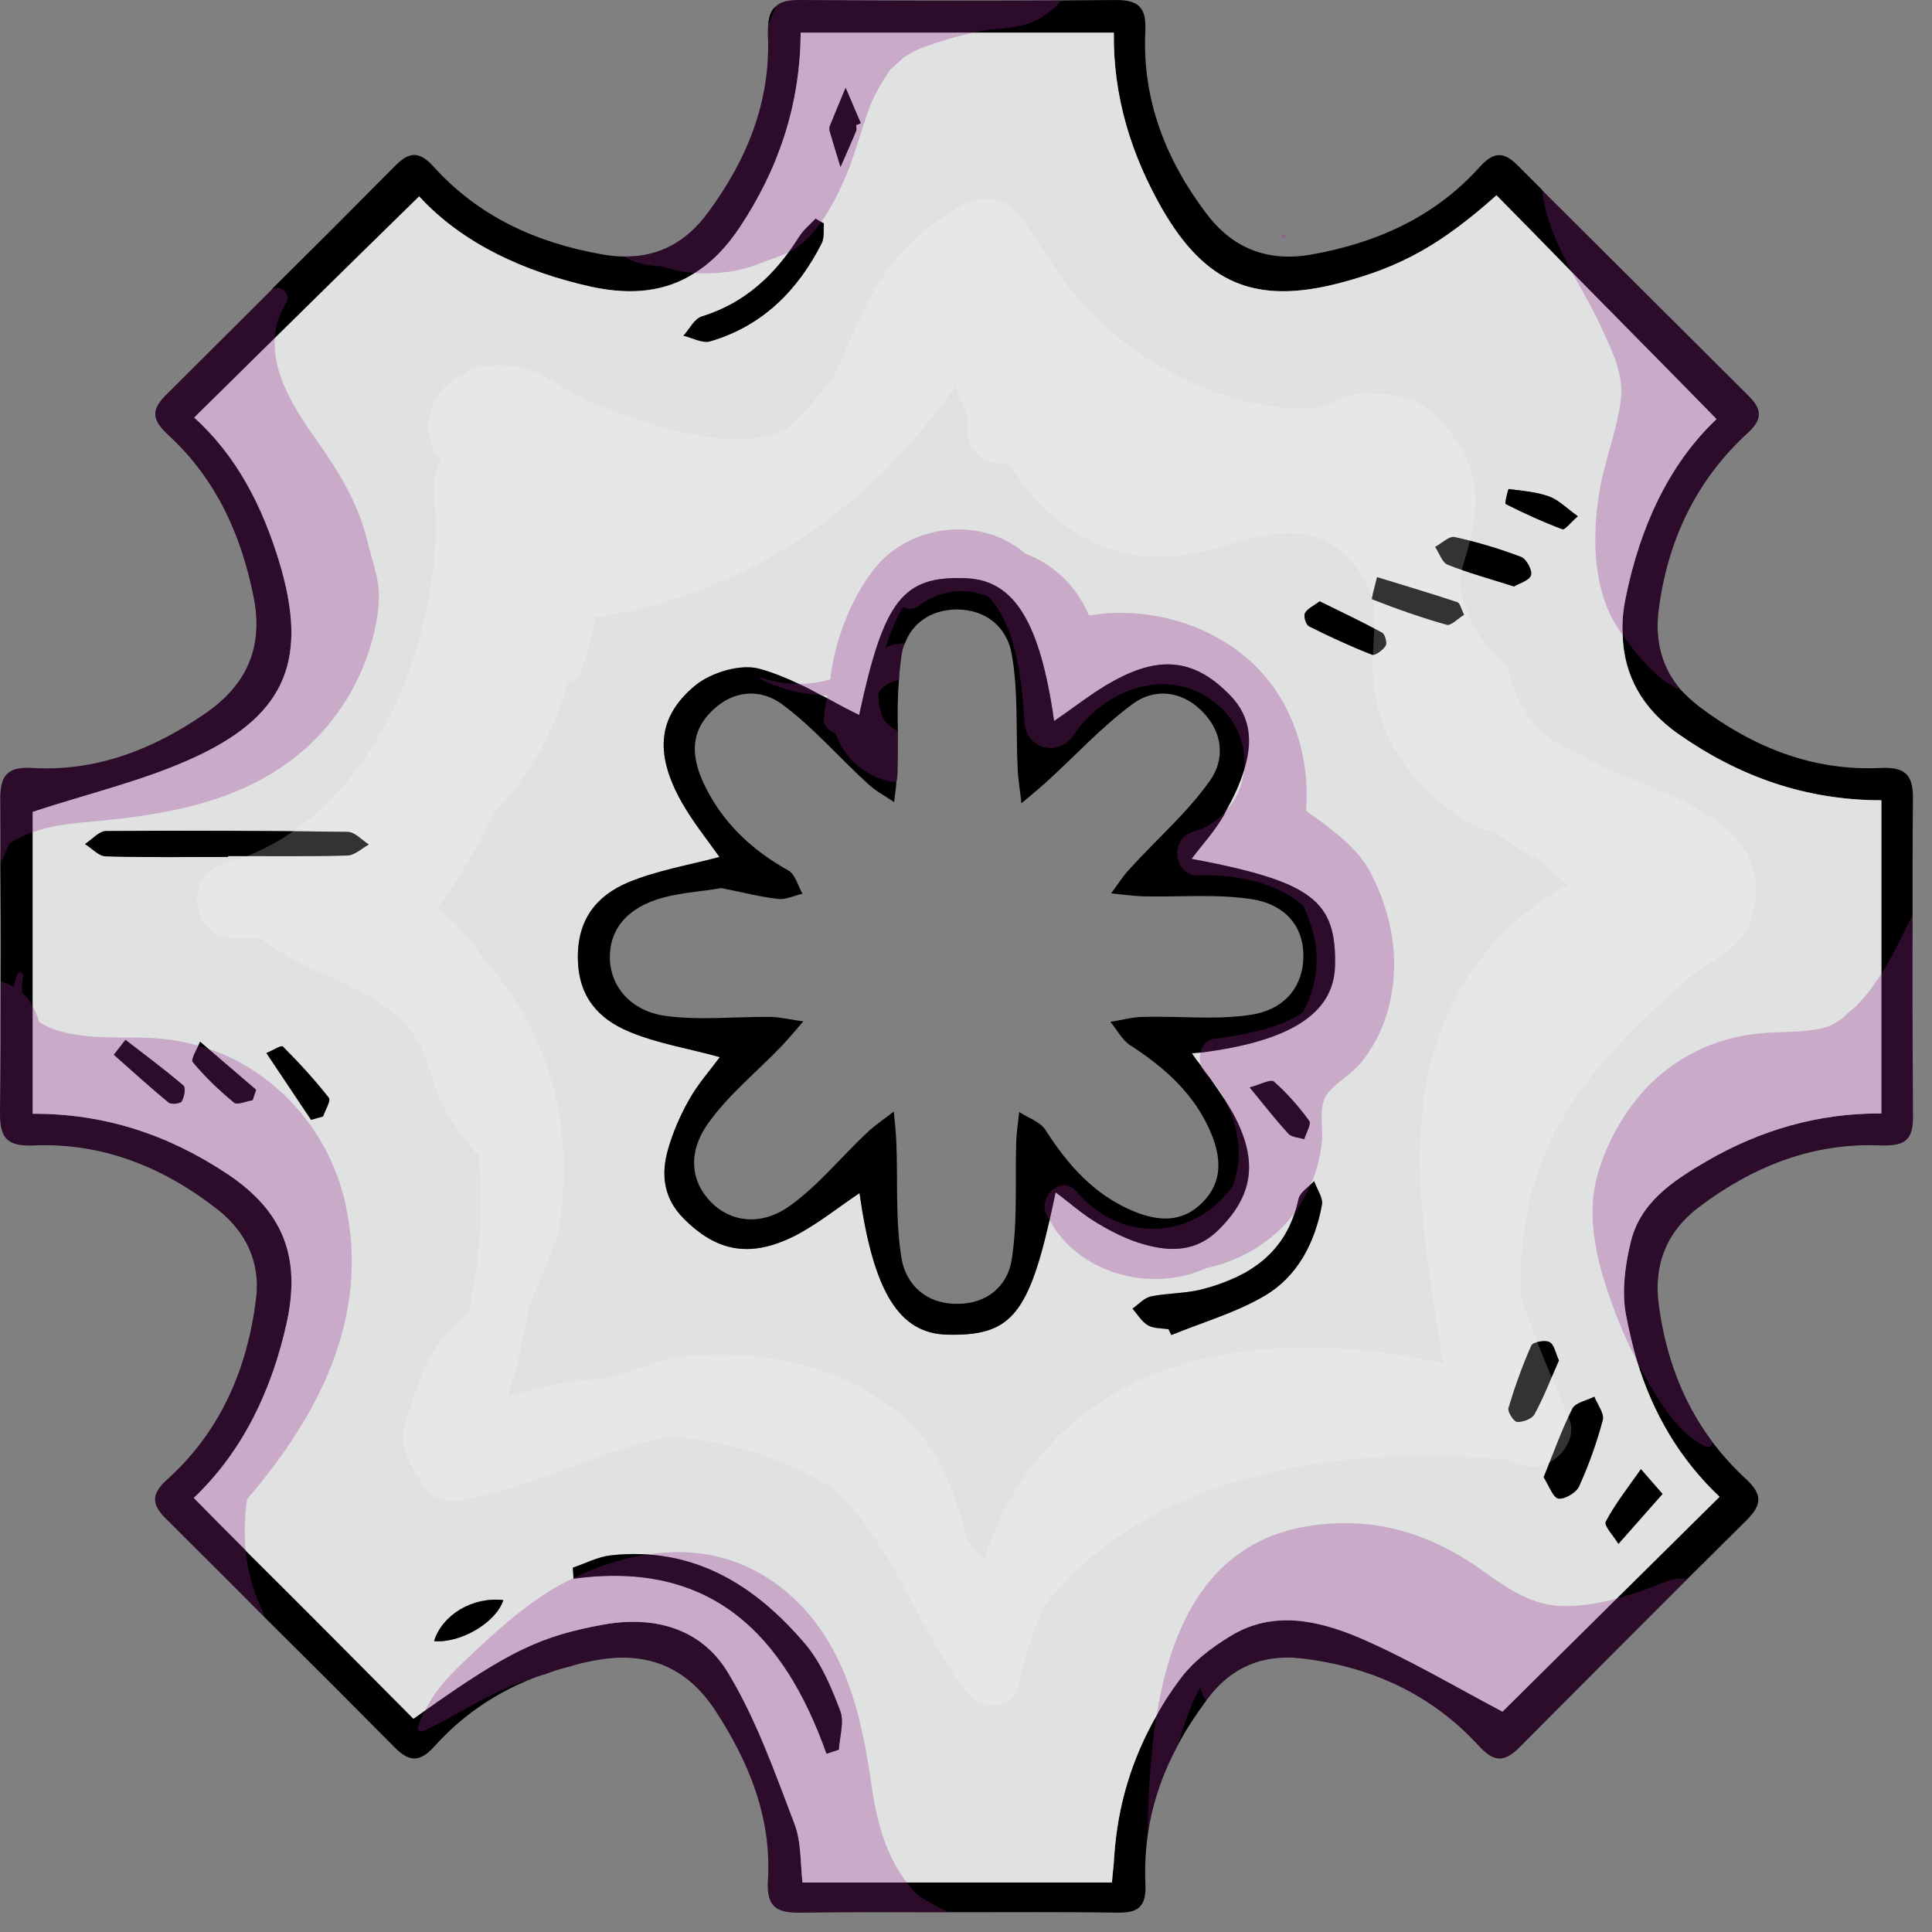 <svg width="91" height="91" viewBox="0 0 91 91" fill="none" xmlns="http://www.w3.org/2000/svg">
<rect x="0" y="0" width="91" height="91" fill="#808080" stroke="none"/>
<path d="M90.084 43.088C90.084 41.266 90.084 39.462 90.102 37.64C90.12 36.508 89.748 36.119 88.599 36.172C85.362 36.331 82.55 35.181 80.02 33.271C79.702 33.023 79.419 32.758 79.171 32.493C78.286 31.467 77.933 30.194 78.127 28.708C78.551 25.436 79.896 22.606 82.337 20.377C83.027 19.74 82.974 19.28 82.408 18.697C79.136 15.442 75.899 12.205 72.644 8.969V8.951C72.255 8.562 71.848 8.155 71.459 7.766C70.805 7.112 70.327 7.165 69.69 7.872C67.567 10.224 64.844 11.445 61.748 11.993C59.678 12.347 58.051 11.692 56.813 10.047C54.903 7.518 53.788 4.67 53.947 1.451C54 0.337 53.611 0.001 52.567 0.001C51.718 0.001 50.851 0.019 50.002 0.019C45.899 0.037 41.795 0.037 37.674 0.001C37.143 0.001 36.772 0.072 36.542 0.302C36.33 0.461 36.224 0.727 36.188 1.098V1.116C36.17 1.275 36.17 1.452 36.17 1.646C36.311 4.759 35.197 7.501 33.375 9.977C32.349 11.392 31.04 12.1 29.413 12.082C29.077 12.082 28.706 12.047 28.334 11.976C25.239 11.428 22.532 10.19 20.41 7.837C19.738 7.094 19.26 7.165 18.641 7.784C16.713 9.73 14.767 11.675 12.822 13.603V13.621C11.159 15.284 9.479 16.946 7.799 18.627C7.074 19.352 7.198 19.812 7.941 20.502C10.17 22.554 11.372 25.189 11.956 28.161C12.416 30.549 11.584 32.3 9.639 33.627C7.198 35.307 4.527 36.351 1.52 36.174C0.353 36.103 -0.001 36.528 0.017 37.66C0.017 38.686 0.035 39.694 0.017 40.72V40.738C0.035 42.578 0.052 44.382 0.035 46.221C0.035 48.291 0.035 50.342 0 52.394C0 53.544 0.265 54.004 1.574 53.951C4.829 53.809 7.712 54.977 10.259 56.975C11.585 58.019 12.275 59.451 12.063 61.167C11.656 64.457 10.4 67.411 7.889 69.675C7.093 70.383 7.146 70.878 7.836 71.55C9.375 73.089 10.914 74.61 12.435 76.149C14.487 78.183 16.539 80.235 18.573 82.287C19.227 82.959 19.74 83.065 20.466 82.252C21.722 80.855 23.19 79.846 24.835 79.156C24.835 79.156 24.835 79.138 24.853 79.138C24.853 79.138 24.871 79.12 24.888 79.138C25.153 79.014 25.419 78.926 25.684 78.855C26.055 78.713 26.427 78.59 26.816 78.501C27.187 78.377 27.577 78.289 27.966 78.218C30.407 77.741 32.317 78.466 33.697 80.571C35.289 83.012 36.35 85.612 36.173 88.566C36.085 89.893 36.651 90.105 37.765 90.087C40.064 90.052 42.346 90.069 44.663 90.069H44.999C47.546 90.069 50.093 90.051 52.658 90.087C53.649 90.105 54.002 89.769 53.949 88.725C53.914 87.858 53.967 87.009 54.091 86.213C54.321 84.798 54.798 83.454 55.488 82.18C55.859 81.473 56.302 80.8 56.797 80.128C56.815 80.093 56.85 80.04 56.885 80.004C57.982 78.536 59.467 77.899 61.307 78.111C64.579 78.5 67.427 79.791 69.673 82.25C70.398 83.046 70.894 82.975 71.566 82.303C74.201 79.65 76.837 77.014 79.472 74.379C80.41 73.441 81.365 72.504 82.302 71.567C82.974 70.877 83.027 70.4 82.249 69.674C81.648 69.126 81.117 68.524 80.64 67.905C80.64 67.887 80.64 67.887 80.622 67.87C79.242 66.013 78.446 63.855 78.128 61.449C77.88 59.556 78.499 58.018 80.003 56.868C82.532 54.958 85.362 53.808 88.582 53.95C89.732 53.985 90.121 53.702 90.103 52.535C90.085 49.387 90.068 46.256 90.085 43.107C90.084 43.105 90.084 43.105 90.084 43.088ZM88.616 52.444C85.662 52.426 82.921 53.222 80.391 54.69C78.782 55.628 77.207 56.653 76.783 58.617C76.535 59.661 76.394 60.81 76.571 61.854C76.713 62.615 76.889 63.375 77.102 64.1C77.845 66.541 79.101 68.717 80.993 70.503C79.366 72.113 77.756 73.705 76.164 75.279C76.164 75.297 76.146 75.297 76.146 75.297C74.324 77.101 72.52 78.888 70.769 80.621C68.611 79.489 66.365 78.145 63.977 77.119C62.067 76.323 59.962 75.846 57.981 77.048C57.061 77.596 56.141 78.304 55.522 79.171C55.133 79.702 54.779 80.232 54.478 80.798C54.478 80.816 54.46 80.833 54.46 80.833C53.31 82.849 52.638 85.043 52.479 87.466C52.461 87.837 52.408 88.209 52.373 88.669H37.798C37.692 87.731 37.745 86.723 37.409 85.874C36.489 83.468 35.622 80.992 34.296 78.799C33.04 76.694 30.794 76.075 28.353 76.535C25.47 77.066 23.966 77.773 20.022 80.568C19.845 80.692 19.668 80.816 19.474 80.957C16.856 78.322 14.238 75.686 11.568 73.033C11.568 73.015 11.568 73.015 11.568 73.015C10.754 72.201 9.941 71.388 9.127 70.556C11.444 68.345 12.806 65.48 13.514 62.261C14.169 59.201 13.337 57.043 10.702 55.292C7.96 53.47 4.953 52.444 1.54 52.462V38.241C4.282 37.339 6.917 36.737 9.305 35.606C13.532 33.607 14.505 30.972 13.161 26.497C12.365 23.862 11.162 21.491 9.146 19.67C10.42 18.414 11.676 17.176 12.949 15.92C15.195 13.709 17.442 11.498 19.741 9.252C21.775 11.463 24.676 12.807 27.877 13.515C29.787 13.922 31.379 13.727 32.723 12.861C33.519 12.366 34.209 11.658 34.846 10.703C36.668 7.961 37.694 4.937 37.711 1.541H52.462C52.427 4.548 53.276 7.272 54.726 9.819C56.76 13.356 59.112 14.365 63.075 13.339C66.011 12.579 67.904 11.499 70.486 9.2C71.671 10.403 72.856 11.606 74.041 12.826C76.287 15.108 78.551 17.389 80.851 19.742C78.605 21.865 77.243 24.836 76.57 28.161C76.446 28.762 76.393 29.346 76.429 29.894C76.429 29.894 76.429 29.894 76.429 29.912C76.482 31.805 77.349 33.379 79.064 34.582C81.894 36.563 85.025 37.695 88.615 37.695V52.444H88.616Z" fill="black"/>
<path d="M80.391 54.691C82.92 53.223 85.662 52.427 88.616 52.445V37.693C85.026 37.693 81.895 36.561 79.065 34.58C77.349 33.377 76.482 31.803 76.43 29.91C76.43 29.892 76.43 29.892 76.43 29.892C76.395 29.344 76.448 28.76 76.571 28.159C77.243 24.834 78.605 21.862 80.852 19.74C78.553 17.387 76.289 15.106 74.042 12.824C72.857 11.604 71.672 10.401 70.487 9.198C67.905 11.497 66.012 12.576 63.076 13.337C59.114 14.363 56.762 13.355 54.727 9.817C53.277 7.27 52.428 4.546 52.463 1.539H37.712C37.694 4.935 36.668 7.96 34.847 10.701C34.21 11.656 33.52 12.364 32.724 12.859C31.38 13.726 29.788 13.92 27.878 13.513C24.677 12.806 21.776 11.461 19.742 9.25C17.443 11.496 15.196 13.707 12.95 15.918C11.677 17.174 10.421 18.412 9.147 19.668C11.164 21.49 12.366 23.86 13.162 26.495C14.506 30.97 13.533 33.606 9.306 35.604C6.918 36.736 4.283 37.337 1.541 38.239V52.46C4.955 52.442 7.962 53.468 10.703 55.29C13.338 57.041 14.17 59.199 13.515 62.259C12.807 65.478 11.446 68.343 9.128 70.554C9.942 71.385 10.755 72.199 11.569 73.013C11.569 73.013 11.569 73.013 11.569 73.031C14.24 75.684 16.858 78.32 19.475 80.955C19.669 80.814 19.846 80.69 20.023 80.566C23.967 77.771 25.471 77.064 28.354 76.533C30.795 76.073 33.041 76.692 34.297 78.797C35.624 80.99 36.49 83.467 37.41 85.872C37.746 86.721 37.693 87.729 37.799 88.667H52.374C52.409 88.207 52.462 87.836 52.48 87.464C52.639 85.041 53.311 82.847 54.461 80.831C54.461 80.831 54.479 80.813 54.479 80.796C54.78 80.23 55.134 79.699 55.523 79.169C56.142 78.302 57.062 77.595 57.982 77.046C59.963 75.843 62.068 76.321 63.978 77.117C66.366 78.143 68.612 79.487 70.77 80.619C72.521 78.886 74.325 77.099 76.147 75.295C76.147 75.295 76.165 75.295 76.165 75.277C77.757 73.703 79.367 72.111 80.994 70.501C79.101 68.715 77.846 66.539 77.103 64.098C76.891 63.373 76.714 62.612 76.572 61.852C76.395 60.808 76.537 59.659 76.784 58.615C77.207 56.654 78.781 55.628 80.391 54.691ZM8.561 51.878C8.49 51.984 8.066 52.037 7.942 51.931C7.058 51.206 6.209 50.428 5.36 49.685C5.537 49.455 5.731 49.208 5.908 48.978C6.828 49.685 7.765 50.375 8.65 51.136C8.756 51.224 8.685 51.666 8.561 51.878ZM11.904 51.825C11.603 51.86 11.179 52.055 11.02 51.931C10.33 51.365 9.658 50.728 9.074 50.021C9.038 49.986 9.056 49.915 9.092 49.826C9.092 49.808 9.092 49.773 9.11 49.738C9.163 49.596 9.269 49.42 9.34 49.26C9.375 49.189 9.411 49.119 9.428 49.065C9.552 49.171 9.676 49.295 9.817 49.401C10.56 50.038 11.303 50.674 12.063 51.329C12.01 51.489 11.957 51.648 11.904 51.825ZM15.212 52.586C15.035 52.639 14.841 52.692 14.646 52.745C13.956 51.701 13.249 50.658 12.541 49.597C12.824 49.491 13.248 49.208 13.319 49.296C14.08 50.056 14.822 50.852 15.495 51.701C15.601 51.843 15.318 52.285 15.212 52.586ZM16.361 40.293C14.486 40.346 12.611 40.328 10.736 40.328C10.736 40.328 10.736 40.346 10.736 40.363C8.826 40.363 6.898 40.398 4.97 40.328C4.652 40.328 4.333 39.956 3.997 39.762C4.333 39.532 4.669 39.143 4.988 39.143C8.791 39.108 12.594 39.125 16.379 39.178C16.715 39.196 17.051 39.567 17.369 39.78C17.034 39.957 16.697 40.293 16.361 40.293ZM71.052 23.029C71.706 23.118 72.361 23.171 72.962 23.383C73.422 23.542 73.776 23.931 74.324 24.321C73.97 24.622 73.705 24.975 73.599 24.922C72.679 24.586 71.795 24.179 70.928 23.737C70.857 23.719 71.034 23.029 71.052 23.029ZM61.465 28.884C61.571 28.672 61.854 28.548 62.155 28.318C63.163 28.813 64.136 29.273 65.091 29.804C65.233 29.875 65.339 30.282 65.268 30.423C65.127 30.618 64.773 30.901 64.614 30.83C63.606 30.441 62.633 29.981 61.66 29.504C61.518 29.432 61.395 29.026 61.465 28.884ZM39.09 5.908C39.338 5.325 39.585 4.723 39.833 4.139C40.063 4.687 40.311 5.253 40.54 5.802C40.469 5.837 40.399 5.855 40.328 5.891C40.328 5.997 40.363 6.103 40.328 6.174C40.08 6.74 39.833 7.306 39.585 7.872C39.426 7.306 39.249 6.758 39.09 6.191C39.055 6.103 39.055 5.996 39.09 5.908ZM33.059 14.911C33.271 14.84 33.483 14.77 33.696 14.681C33.908 14.593 34.103 14.504 34.297 14.398C34.403 14.345 34.527 14.292 34.633 14.221C34.792 14.115 34.951 14.026 35.111 13.903C35.288 13.797 35.465 13.655 35.624 13.514C35.713 13.443 35.801 13.373 35.889 13.284C36.048 13.16 36.19 13.019 36.331 12.859C36.826 12.346 37.251 11.78 37.64 11.161C37.835 10.825 38.153 10.577 38.418 10.294C38.542 10.382 38.683 10.453 38.807 10.524C38.772 10.843 38.842 11.196 38.701 11.461C37.569 13.69 35.906 15.352 33.448 16.078C33.094 16.184 32.617 15.919 32.192 15.813C32.475 15.495 32.705 15.017 33.059 14.911ZM20.447 77.296C20.836 76.058 22.269 75.191 23.702 75.368C23.366 76.429 21.703 77.402 20.447 77.296ZM39.515 82.407C39.32 82.478 39.126 82.531 38.931 82.602C36.932 76.977 33.483 73.475 27.009 74.359C27.009 74.182 26.991 74.005 26.974 73.846C27.575 73.634 28.159 73.333 28.76 73.262C29.503 73.174 30.21 73.174 30.883 73.262C31.024 73.262 31.148 73.28 31.272 73.315H31.29C31.608 73.35 31.927 73.421 32.228 73.51C32.599 73.616 32.971 73.74 33.325 73.881C33.608 74.005 33.873 74.129 34.139 74.27C34.263 74.323 34.404 74.394 34.528 74.482C34.67 74.57 34.793 74.641 34.917 74.73C35.058 74.801 35.182 74.889 35.306 74.995C35.483 75.119 35.677 75.26 35.854 75.402C36.048 75.543 36.225 75.703 36.384 75.862C36.632 76.074 36.862 76.304 37.092 76.534C37.375 76.817 37.658 77.118 37.923 77.436C38.666 78.32 39.161 79.47 39.568 80.584C39.78 81.099 39.55 81.788 39.515 82.407ZM44.609 62.863C42.363 62.81 41.142 60.864 40.488 56.195C39.515 56.849 38.631 57.557 37.64 58.105C35.429 59.29 33.784 59.007 32.174 57.362C31.254 56.424 31.13 55.31 31.466 54.143C31.696 53.329 32.05 52.516 32.474 51.773C32.881 51.048 33.465 50.393 33.907 49.792C32.457 49.385 30.971 49.155 29.626 48.589C28.193 47.988 27.256 46.962 27.221 45.175C27.186 43.318 28.088 42.203 29.574 41.567C30.936 41.001 32.422 40.753 33.89 40.364C33.342 39.586 32.652 38.737 32.121 37.799C30.83 35.517 30.954 33.748 32.776 32.263C33.537 31.661 34.898 31.255 35.783 31.502C36.42 31.679 37.021 31.926 37.623 32.209C37.977 32.368 38.313 32.545 38.667 32.74C38.755 32.775 38.862 32.828 38.95 32.881C39.463 33.164 39.958 33.429 40.471 33.677C41.638 28.247 42.523 27.097 45.547 27.238C47.776 27.344 48.996 29.308 49.651 33.959C50.624 33.304 51.508 32.579 52.499 32.049C54.728 30.828 56.355 31.094 57.965 32.774C58.92 33.764 58.991 34.932 58.637 36.135C58.619 36.171 58.619 36.224 58.602 36.259C58.407 36.913 58.107 37.55 57.771 38.152C57.718 38.258 57.665 38.382 57.594 38.488C57.187 39.178 56.639 39.779 56.126 40.451C61.821 41.53 62.971 42.414 62.883 45.545C62.795 47.738 60.778 49.047 56.551 49.578C56.427 49.578 56.286 49.596 56.144 49.613C56.286 49.825 56.427 50.02 56.586 50.214C56.586 50.232 56.586 50.232 56.586 50.232C56.728 50.427 56.851 50.604 56.993 50.78C57.223 51.098 57.435 51.417 57.647 51.735C57.682 51.788 57.718 51.823 57.735 51.876C57.859 52.071 57.983 52.265 58.089 52.46C59.292 54.689 59.026 56.316 57.399 57.926C56.373 58.952 55.152 58.97 53.914 58.616C53.136 58.404 52.393 58.032 51.686 57.608C50.996 57.201 50.395 56.653 49.722 56.158C49.634 56.618 49.528 57.06 49.439 57.467C48.394 62.049 47.492 62.933 44.609 62.863ZM58.865 51.224C59.36 51.083 59.856 50.817 59.997 50.941C60.616 51.489 61.182 52.126 61.66 52.798C61.784 52.94 61.519 53.364 61.43 53.665C61.182 53.577 60.846 53.577 60.687 53.4C60.121 52.78 59.59 52.108 58.865 51.224ZM59.59 61.023C58.228 61.819 56.654 62.279 55.168 62.88C55.133 62.792 55.08 62.703 55.044 62.615C54.708 62.562 54.336 62.58 54.071 62.42C53.77 62.243 53.576 61.907 53.346 61.642C53.629 61.447 53.894 61.129 54.213 61.058C55.009 60.899 55.84 60.934 56.619 60.722C56.867 60.651 57.097 60.598 57.326 60.51C57.574 60.422 57.804 60.333 58.034 60.227C58.193 60.174 58.335 60.103 58.476 60.015H58.494C58.6 59.979 58.706 59.909 58.795 59.856C58.813 59.856 58.813 59.838 58.813 59.838C58.919 59.785 59.007 59.714 59.114 59.643C59.203 59.59 59.291 59.519 59.379 59.448C59.503 59.36 59.627 59.253 59.733 59.13C59.821 59.059 59.91 58.989 59.963 58.9C60.034 58.829 60.105 58.741 60.175 58.652C60.352 58.457 60.493 58.227 60.599 57.998C60.67 57.892 60.741 57.768 60.776 57.644C60.794 57.626 60.811 57.609 60.794 57.591C60.865 57.449 60.918 57.29 60.971 57.131C60.971 57.131 60.971 57.113 60.989 57.113C61.06 56.918 61.113 56.706 61.166 56.476C61.219 56.211 61.52 55.999 61.75 55.768C61.803 55.715 61.856 55.68 61.891 55.627C62.032 56.016 62.333 56.423 62.262 56.759C61.943 58.511 61.129 60.103 59.59 61.023ZM68.151 29.432C66.948 29.096 65.781 28.672 64.631 28.229C64.578 28.211 64.772 27.539 64.861 27.185C66.117 27.574 67.39 27.946 68.646 28.37C68.77 28.405 68.823 28.671 68.964 28.954C68.664 29.132 68.346 29.486 68.151 29.432ZM68.187 26.603C67.922 26.497 67.798 26.055 67.603 25.754C67.904 25.595 68.257 25.241 68.505 25.294C69.584 25.524 70.627 25.842 71.653 26.231C71.901 26.32 72.184 26.868 72.113 27.098C72.024 27.345 71.565 27.469 71.317 27.629C70.168 27.257 69.159 26.992 68.187 26.603ZM71.459 66.966C71.3 66.966 70.999 66.488 71.052 66.329C71.353 65.321 71.706 64.33 72.131 63.375C72.202 63.216 72.768 63.092 72.98 63.216C73.21 63.34 73.281 63.747 73.422 64.083C73.033 64.95 72.715 65.817 72.272 66.612C72.166 66.824 71.742 66.984 71.459 66.966ZM74.377 70.008C74.253 70.309 73.705 70.627 73.404 70.592C73.156 70.539 72.962 69.991 72.714 69.584C73.174 68.452 73.545 67.373 74.058 66.347C74.2 66.064 74.748 65.976 75.102 65.781C75.243 66.152 75.579 66.577 75.491 66.895C75.209 67.956 74.837 69 74.377 70.008ZM77.296 69.195C77.561 69.513 77.827 69.814 78.304 70.362C77.526 71.246 76.889 71.989 76.234 72.714C76.022 72.36 75.527 71.865 75.633 71.67C76.093 70.804 76.73 70.008 77.296 69.195Z" fill="#E0E2E1"/>
<path d="M56.123 40.452C56.636 39.78 57.184 39.179 57.591 38.489C57.662 38.383 57.715 38.259 57.768 38.153C58.104 37.551 58.405 36.915 58.599 36.26C58.617 36.225 58.617 36.172 58.634 36.136C58.988 34.933 58.917 33.766 57.962 32.775C56.352 31.095 54.725 30.829 52.496 32.05C51.505 32.581 50.621 33.306 49.648 33.96C48.994 29.308 47.773 27.345 45.544 27.239C42.519 27.098 41.635 28.247 40.468 33.678C39.955 33.43 39.46 33.165 38.947 32.882C38.859 32.829 38.752 32.776 38.664 32.741C38.31 32.546 37.974 32.37 37.62 32.21C37.018 31.927 36.417 31.679 35.78 31.503C34.896 31.255 33.534 31.662 32.773 32.264C30.951 33.75 30.827 35.518 32.118 37.8C32.649 38.738 33.338 39.587 33.887 40.365C32.419 40.754 30.933 41.002 29.571 41.568C28.085 42.205 27.183 43.319 27.218 45.176C27.253 46.962 28.191 47.988 29.623 48.59C30.967 49.156 32.453 49.386 33.904 49.793C33.462 50.394 32.878 51.049 32.471 51.774C32.047 52.517 31.693 53.331 31.463 54.144C31.127 55.311 31.251 56.426 32.171 57.363C33.781 59.008 35.426 59.291 37.637 58.106C38.628 57.558 39.512 56.85 40.485 56.196C41.139 60.866 42.36 62.811 44.606 62.864C47.489 62.935 48.391 62.05 49.435 57.469C49.524 57.062 49.63 56.62 49.718 56.16C50.39 56.655 50.991 57.203 51.682 57.61C52.389 58.034 53.132 58.406 53.91 58.618C55.148 58.972 56.369 58.954 57.395 57.928C59.022 56.318 59.288 54.691 58.085 52.462C57.979 52.267 57.855 52.073 57.731 51.878C57.713 51.825 57.678 51.79 57.643 51.737C57.431 51.419 57.218 51.1 56.989 50.782C56.847 50.605 56.724 50.428 56.582 50.234C56.582 50.234 56.582 50.234 56.582 50.216C56.423 50.021 56.281 49.827 56.14 49.615C56.282 49.597 56.423 49.58 56.547 49.58C60.774 49.049 62.791 47.741 62.879 45.547C62.968 42.415 61.819 41.531 56.123 40.452ZM53.824 47.899C53.311 47.899 52.816 48.058 52.303 48.129C52.604 48.501 52.851 48.978 53.223 49.226C54.868 50.287 56.301 51.561 57.061 53.418C57.521 54.55 57.592 55.682 56.637 56.637C55.682 57.61 54.55 57.521 53.418 57.062C51.561 56.301 50.305 54.886 49.244 53.223C48.996 52.834 48.43 52.657 48.006 52.374C47.953 52.852 47.882 53.329 47.864 53.807C47.811 55.646 47.935 57.521 47.652 59.343C47.457 60.546 46.52 61.43 45.052 61.412C43.602 61.412 42.682 60.492 42.47 59.307C42.169 57.538 42.293 55.699 42.222 53.894C42.204 53.381 42.151 52.868 42.098 52.355C41.674 52.691 41.214 52.992 40.807 53.381C39.604 54.513 38.525 55.857 37.181 56.812C35.801 57.785 34.386 57.537 33.484 56.617C32.564 55.679 32.352 54.318 33.36 52.903C34.315 51.559 35.659 50.48 36.809 49.277C37.163 48.906 37.499 48.499 37.835 48.11C37.322 48.039 36.809 47.915 36.296 47.898C34.633 47.88 32.935 48.075 31.308 47.845C29.663 47.597 28.761 46.43 28.725 45.174C28.69 43.777 29.539 42.733 31.254 42.273C32.121 42.043 33.04 41.99 33.978 41.831C34.88 42.008 35.764 42.238 36.667 42.344C37.021 42.379 37.41 42.185 37.799 42.096C37.587 41.725 37.463 41.212 37.162 41.017C35.375 40.027 33.96 38.682 33.111 36.825C32.598 35.675 32.474 34.526 33.518 33.5C34.544 32.474 35.835 32.439 36.826 33.164C38.294 34.243 39.515 35.676 40.876 36.914C41.248 37.268 41.707 37.498 42.114 37.781C42.149 37.463 42.202 37.144 42.22 36.843C42.255 36.684 42.273 36.525 42.273 36.366C42.291 35.729 42.291 35.075 42.291 34.438C42.273 33.625 42.273 32.811 42.344 32.015C42.362 31.608 42.415 31.219 42.468 30.83C42.503 30.636 42.539 30.459 42.627 30.299C42.963 29.379 43.812 28.725 45.05 28.707C46.518 28.707 47.438 29.609 47.65 30.794C47.968 32.545 47.844 34.385 47.933 36.189C47.951 36.737 48.057 37.286 48.11 37.834C48.517 37.498 48.924 37.162 49.295 36.826C50.675 35.57 51.931 34.19 53.416 33.111C54.371 32.439 55.627 32.51 56.6 33.482C57.626 34.49 57.697 35.781 56.989 36.772C55.928 38.275 54.495 39.514 53.257 40.876C52.903 41.247 52.638 41.672 52.337 42.079C52.85 42.132 53.363 42.203 53.893 42.221C55.591 42.256 57.342 42.097 59.022 42.362C60.313 42.574 61.392 43.423 61.392 45.033C61.392 46.359 60.614 47.527 58.951 47.792C57.291 48.058 55.54 47.846 53.824 47.899Z" fill="black"/>
<path d="M38.93 82.604C36.936 76.981 33.489 73.471 27.014 74.361C27.003 74.187 26.993 74.012 26.982 73.838C27.574 73.64 28.153 73.329 28.758 73.261C32.627 72.83 35.548 74.633 37.922 77.434C38.672 78.319 39.154 79.474 39.574 80.576C39.775 81.103 39.545 81.794 39.51 82.411C39.318 82.476 39.124 82.54 38.93 82.604Z" fill="black"/>
<path d="M55.038 62.608C54.71 62.553 54.333 62.579 54.065 62.421C53.772 62.248 53.578 61.906 53.341 61.637C53.628 61.439 53.892 61.132 54.207 61.066C55.001 60.901 55.839 60.929 56.621 60.729C58.895 60.146 60.634 58.963 61.164 56.471C61.231 56.154 61.645 55.911 61.898 55.634C62.029 56.01 62.327 56.417 62.264 56.757C61.938 58.516 61.131 60.104 59.592 61.018C58.23 61.827 56.654 62.276 55.172 62.883C55.127 62.791 55.083 62.7 55.038 62.608Z" fill="black"/>
<path d="M10.742 40.363C8.819 40.363 6.896 40.391 4.975 40.336C4.646 40.326 4.329 39.957 4.006 39.755C4.336 39.541 4.665 39.145 4.997 39.143C8.794 39.114 12.592 39.129 16.388 39.185C16.72 39.19 17.046 39.571 17.374 39.778C17.038 39.959 16.706 40.287 16.365 40.296C14.492 40.347 12.617 40.321 10.742 40.321C10.742 40.334 10.742 40.348 10.742 40.363Z" fill="black"/>
<path d="M38.808 10.527C38.778 10.84 38.836 11.197 38.703 11.458C37.57 13.693 35.901 15.361 33.448 16.079C33.086 16.185 32.613 15.911 32.191 15.812C32.475 15.5 32.705 15.012 33.053 14.905C35.107 14.273 36.529 12.925 37.637 11.154C37.838 10.833 38.152 10.584 38.414 10.302C38.546 10.377 38.677 10.452 38.808 10.527Z" fill="black"/>
<path d="M72.706 69.581C73.167 68.45 73.55 67.365 74.064 66.346C74.209 66.06 74.74 65.968 75.094 65.788C75.238 66.157 75.573 66.577 75.491 66.887C75.21 67.951 74.834 69 74.38 70.003C74.243 70.304 73.704 70.628 73.401 70.583C73.148 70.546 72.97 69.989 72.706 69.581Z" fill="black"/>
<path d="M71.312 27.623C70.173 27.26 69.161 26.985 68.193 26.597C67.926 26.49 67.792 26.049 67.598 25.762C67.905 25.596 68.254 25.241 68.512 25.298C69.577 25.532 70.63 25.847 71.65 26.234C71.896 26.328 72.184 26.868 72.112 27.096C72.033 27.346 71.561 27.473 71.312 27.623Z" fill="black"/>
<path d="M68.958 28.956C68.662 29.136 68.347 29.482 68.144 29.425C66.954 29.093 65.784 28.68 64.634 28.228C64.581 28.207 64.78 27.547 64.862 27.184C66.124 27.572 67.389 27.949 68.642 28.364C68.767 28.405 68.816 28.677 68.958 28.956Z" fill="black"/>
<path d="M73.429 64.08C73.041 64.957 72.712 65.809 72.281 66.607C72.162 66.827 71.735 66.99 71.461 66.975C71.303 66.966 70.999 66.496 71.052 66.321C71.352 65.32 71.704 64.33 72.129 63.376C72.202 63.212 72.778 63.102 72.988 63.215C73.21 63.335 73.274 63.75 73.429 64.08Z" fill="black"/>
<path d="M62.158 28.324C63.157 28.816 64.143 29.279 65.099 29.798C65.237 29.873 65.344 30.285 65.263 30.416C65.136 30.622 64.768 30.896 64.621 30.838C63.613 30.443 62.626 29.988 61.657 29.502C61.514 29.43 61.389 29.03 61.462 28.886C61.569 28.67 61.861 28.548 62.158 28.324Z" fill="black"/>
<path d="M78.309 70.368C77.533 71.245 76.881 71.982 76.229 72.72C76.017 72.361 75.535 71.861 75.637 71.669C76.097 70.798 76.722 70.015 77.288 69.2C77.557 69.507 77.826 69.815 78.309 70.368Z" fill="black"/>
<path d="M14.652 52.746C13.951 51.698 13.25 50.651 12.549 49.603C12.816 49.491 13.247 49.214 13.324 49.291C14.088 50.056 14.822 50.857 15.486 51.71C15.594 51.849 15.316 52.288 15.217 52.588C15.029 52.64 14.841 52.693 14.652 52.746Z" fill="black"/>
<path d="M11.897 51.822C11.599 51.868 11.179 52.063 11.025 51.937C10.324 51.359 9.66 50.724 9.081 50.028C8.97 49.895 9.297 49.395 9.422 49.065C10.302 49.819 11.183 50.575 12.063 51.33C12.007 51.493 11.952 51.657 11.897 51.822Z" fill="black"/>
<path d="M74.318 24.315C73.964 24.624 73.703 24.973 73.591 24.931C72.681 24.587 71.791 24.183 70.922 23.744C70.86 23.713 71.039 23.034 71.06 23.036C71.701 23.114 72.363 23.165 72.963 23.383C73.414 23.547 73.784 23.935 74.318 24.315Z" fill="black"/>
<path d="M5.91 48.978C6.827 49.688 7.76 50.38 8.643 51.132C8.757 51.228 8.683 51.672 8.562 51.873C8.495 51.986 8.063 52.032 7.94 51.931C7.06 51.206 6.216 50.435 5.361 49.679C5.544 49.447 5.727 49.212 5.91 48.978Z" fill="black"/>
<path d="M58.86 51.217C59.366 51.085 59.858 50.816 60.002 50.943C60.622 51.489 61.177 52.122 61.665 52.791C61.775 52.942 61.519 53.36 61.432 53.656C61.179 53.576 60.846 53.571 60.689 53.402C60.112 52.782 59.595 52.108 58.86 51.217Z" fill="black"/>
<path d="M40.328 5.892C40.328 5.988 40.356 6.096 40.322 6.178C40.086 6.744 39.837 7.304 39.59 7.866C39.419 7.31 39.245 6.755 39.083 6.196C39.057 6.109 39.062 5.996 39.096 5.912C39.334 5.316 39.584 4.725 39.83 4.133C40.069 4.691 40.309 5.249 40.547 5.806C40.474 5.835 40.401 5.863 40.328 5.892Z" fill="black"/>
<path d="M20.443 77.301C20.829 76.052 22.274 75.197 23.709 75.369C23.367 76.421 21.699 77.409 20.443 77.301Z" fill="black"/>
<path opacity="0.3" d="M17.847 28.283C17.794 29.22 17.564 30.176 17.245 31.042C16.644 32.705 15.6 34.208 14.274 35.358C11.462 37.781 7.889 38.365 4.316 38.701C3.414 38.772 2.423 38.878 1.539 39.196C1.132 39.338 0.761 39.514 0.425 39.762C0.283 40.08 0.16 40.399 0.018 40.717C0.036 39.691 0.018 38.683 0.018 37.657C0 36.525 0.354 36.1 1.521 36.171C4.528 36.348 7.199 35.304 9.64 33.624C11.586 32.297 12.417 30.546 11.957 28.158C11.373 25.186 10.171 22.551 7.942 20.499C7.199 19.809 7.075 19.349 7.8 18.624C9.48 16.944 11.161 15.281 12.823 13.618C13.212 13.423 13.743 13.813 13.477 14.272C13.141 14.82 12.982 15.369 12.946 15.917C12.822 17.651 13.936 19.366 14.945 20.781C16.024 22.32 16.891 23.735 17.333 25.592C17.546 26.496 17.9 27.345 17.847 28.283Z" fill="#93278F"/>
<path opacity="0.3" d="M12.276 75.686C12.347 75.845 12.4 75.987 12.435 76.146C10.914 74.607 9.375 73.086 7.836 71.547C7.146 70.875 7.093 70.38 7.889 69.672C10.401 67.408 11.657 64.454 12.063 61.164C12.275 59.448 11.585 58.016 10.259 56.972C7.712 54.973 4.829 53.806 1.574 53.948C0.265 54.001 0 53.541 0 52.391C0.035 50.339 0.035 48.287 0.035 46.218C0.247 46.289 0.442 46.377 0.636 46.483C0.689 46.271 0.742 46.076 0.831 45.864C0.902 45.705 1.114 45.829 1.096 45.97C1.025 46.271 1.025 46.536 1.061 46.784C1.256 46.943 1.415 47.155 1.539 47.403C1.663 47.615 1.769 47.863 1.84 48.128C3.043 48.977 5.342 48.853 6.598 48.871C7.553 48.889 8.455 48.995 9.34 49.26C9.499 49.296 9.658 49.349 9.818 49.402C10.189 49.526 10.561 49.667 10.915 49.844C13.639 51.171 15.638 53.77 16.274 56.724C17.441 62.066 14.983 66.718 11.64 70.609C11.516 71.405 11.498 72.218 11.569 73.015C11.569 73.015 11.569 73.015 11.569 73.033C11.657 73.917 11.886 74.819 12.276 75.686Z" fill="#93278F"/>
<path opacity="0.3" d="M44.662 90.066C42.345 90.066 40.063 90.048 37.764 90.084C36.65 90.102 36.084 89.89 36.172 88.563C36.349 85.609 35.288 83.009 33.696 80.568C32.316 78.463 30.406 77.738 27.965 78.215C27.576 78.286 27.187 78.374 26.815 78.498C26.444 78.604 26.055 78.728 25.683 78.852C25.418 78.923 25.152 79.011 24.887 79.135C24.869 79.117 24.852 79.135 24.852 79.135C24.834 79.117 24.834 79.153 24.834 79.153C24.657 79.188 24.498 79.242 24.339 79.312C22.782 79.896 21.438 80.851 19.935 81.541C19.811 81.594 19.634 81.506 19.687 81.347C19.775 81.064 19.882 80.799 20.023 80.569C20.589 79.402 21.473 78.623 22.482 77.668C23.755 76.483 25.206 75.227 26.762 74.449C26.851 74.414 26.921 74.361 27.01 74.325C28.124 73.794 29.274 73.405 30.424 73.228H30.442C32.741 72.857 35.023 73.299 37.022 74.961C39.781 77.278 40.577 80.727 41.055 84.123C41.302 85.857 41.762 87.466 42.718 88.669C42.895 88.917 43.089 89.129 43.319 89.341C43.76 89.589 44.202 89.836 44.662 90.066Z" fill="#93278F"/>
<path opacity="0.3" d="M79.471 74.377C76.836 77.012 74.2 79.648 71.565 82.301C70.893 82.973 70.398 83.044 69.672 82.248C67.426 79.789 64.578 78.498 61.306 78.109C59.466 77.897 57.981 78.534 56.884 80.002C56.849 80.037 56.813 80.091 56.796 80.126C56.69 79.931 56.601 79.719 56.531 79.489C56.23 80.02 56 80.603 55.788 81.222C55.682 81.54 55.576 81.859 55.487 82.177C54.797 83.451 54.32 84.795 54.09 86.21C54.072 86.21 54.055 86.192 54.055 86.157C54.09 84.494 54.179 82.655 54.462 80.833C54.462 80.833 54.48 80.815 54.48 80.798C55.152 76.624 56.903 72.644 61.608 71.883C64.721 71.388 67.392 72.219 69.921 74.041C71.088 74.872 72.185 75.633 73.671 75.65C74.52 75.65 75.334 75.509 76.147 75.296C76.147 75.296 76.165 75.296 76.165 75.278C76.943 75.083 77.704 74.8 78.447 74.5C78.781 74.359 79.135 74.324 79.471 74.377Z" fill="#93278F"/>
<path opacity="0.3" d="M90.102 52.532C90.12 53.7 89.731 53.983 88.581 53.947C85.362 53.806 82.532 54.956 80.002 56.865C78.499 58.016 77.88 59.554 78.127 61.447C78.445 63.852 79.241 66.01 80.621 67.868C80.639 67.885 80.639 67.885 80.639 67.903C80.674 68.079 80.515 68.221 80.338 68.132C78.959 67.513 78.003 65.763 77.296 64.489C77.225 64.365 77.155 64.242 77.101 64.1C76.411 62.791 75.845 61.322 75.438 59.907C75.031 58.404 74.819 56.847 75.243 55.344C75.685 53.788 76.517 52.319 77.631 51.153C78.993 49.773 80.779 48.907 82.707 48.694C83.574 48.587 84.493 48.641 85.342 48.517C86.067 48.41 86.262 48.34 86.951 47.844C86.916 47.88 86.88 47.898 86.863 47.88C86.969 47.773 87.394 47.419 87.394 47.419C87.642 47.172 87.872 46.907 88.084 46.642C88.102 46.605 88.526 45.987 88.544 45.987C88.562 45.952 88.597 45.898 88.615 45.864C88.827 45.545 89.004 45.227 89.181 44.891C89.464 44.359 89.747 43.74 90.083 43.103C90.066 46.254 90.084 49.383 90.102 52.532Z" fill="#93278F"/>
<path opacity="0.3" d="M82.337 20.376C79.896 22.605 78.552 25.435 78.127 28.707C77.932 30.193 78.286 31.466 79.171 32.492C78.039 32.068 77.084 30.829 76.429 29.91C76.429 29.892 76.429 29.892 76.429 29.892C76.358 29.821 76.323 29.751 76.27 29.68C74.996 27.841 74.979 25.187 75.35 23.065C75.598 21.65 76.164 20.27 76.34 18.855C76.499 17.67 75.951 16.573 75.473 15.53C75.084 14.663 74.553 13.744 74.04 12.824C73.368 11.568 72.767 10.277 72.643 8.968C75.898 12.205 79.134 15.442 82.407 18.696C82.973 19.28 83.027 19.74 82.337 20.376Z" fill="#93278F"/>
<path opacity="0.3" d="M60.475 11.041C60.361 11.041 60.361 11.218 60.475 11.218C60.588 11.218 60.589 11.041 60.475 11.041Z" fill="#93278F"/>
<path opacity="0.3" d="M50.003 0.018C49.755 0.301 49.473 0.549 49.154 0.761C48.429 1.221 47.757 1.291 46.925 1.38C46.854 1.38 46.748 1.398 46.642 1.398C46.377 1.416 46.094 1.487 45.811 1.54C45.528 1.611 45.245 1.681 44.98 1.752C44.502 1.876 44.043 2.035 43.583 2.194C43.495 2.229 43.212 2.336 43.105 2.389C43.052 2.407 42.787 2.584 42.61 2.672C42.521 2.76 42.132 3.096 42.079 3.149C42.008 3.202 41.99 3.238 41.955 3.255C41.92 3.29 41.902 3.326 41.866 3.379C41.583 3.786 41.159 4.546 41.07 4.776C40.699 5.643 40.309 7.182 39.85 8.278C39.549 8.968 39.178 9.764 38.683 10.453C38.312 11.001 37.869 11.461 37.339 11.78C37.286 11.815 37.233 11.833 37.18 11.851L37.162 11.869C36.755 12.081 36.295 12.205 35.853 12.382C35.34 12.594 34.827 12.736 34.279 12.806C33.766 12.877 33.253 12.895 32.722 12.859C32.192 12.824 31.661 12.718 31.166 12.541C30.547 12.523 29.928 12.417 29.415 12.081C31.042 12.099 32.351 11.391 33.377 9.976C35.199 7.5 36.313 4.758 36.172 1.645C36.172 1.451 36.172 1.274 36.19 1.115V1.097C36.208 1.079 36.243 1.062 36.261 1.044C36.332 0.796 36.438 0.549 36.544 0.301C36.774 0.071 37.145 0 37.676 0C41.796 0.035 45.9 0.035 50.003 0.018Z" fill="#93278F"/>
<path opacity="0.3" d="M64.56 41.108C63.923 39.888 62.667 39.02 61.518 38.19C61.73 35.413 60.74 32.583 58.511 30.814C56.53 29.239 53.788 28.567 51.294 28.991C50.692 27.558 49.596 26.569 48.287 26.073C46.324 24.358 43.087 24.623 41.337 26.605C40.294 27.808 39.321 29.948 39.108 32C38.612 32.141 38.117 32.212 37.621 32.212C37.02 32.212 36.418 32.105 35.817 31.91C35.764 31.892 35.746 31.945 35.782 31.963C36.737 32.459 37.657 32.67 38.665 32.742C38.753 32.742 38.861 32.76 38.967 32.76C38.949 32.794 38.949 32.849 38.949 32.883C38.861 33.219 38.824 33.52 38.807 33.873C38.789 34.227 39.055 34.44 39.337 34.529C39.638 35.325 40.151 36.014 40.983 36.456C41.389 36.687 41.813 36.81 42.221 36.846C42.255 36.687 42.273 36.528 42.273 36.368C42.291 35.731 42.291 35.078 42.291 34.441C42.167 34.388 42.008 34.282 41.849 34.139C41.495 33.822 41.372 33.273 41.372 32.636C41.478 32.477 41.62 32.336 41.797 32.23C41.99 32.123 42.167 32.053 42.344 32.017C42.362 31.61 42.415 31.221 42.468 30.832C42.503 30.639 42.539 30.462 42.627 30.302C42.415 30.302 42.185 30.337 41.974 30.39C41.903 30.407 41.814 30.46 41.725 30.479C41.955 29.735 42.257 29.064 42.522 28.585C42.752 28.709 43.034 28.727 43.317 28.515C44.325 27.753 45.528 27.683 46.536 28.09C47.898 29.451 48.163 32.3 48.252 34.032C48.323 35.27 49.862 35.678 50.551 34.651C52.054 32.406 55.151 31.291 57.379 33.218C58.316 34.032 58.706 35.181 58.599 36.261C58.529 36.95 58.263 37.623 57.768 38.154C57.397 38.614 56.867 38.984 56.194 39.179C55.081 39.498 55.256 41.285 56.459 41.231C58.175 41.178 60.157 41.55 61.395 42.681C61.766 43.513 62.031 44.344 62.013 45.264C61.995 46.2 61.748 46.98 61.359 47.687C60.227 48.465 58.547 48.748 57.203 48.925C56.831 48.977 56.618 49.261 56.548 49.578C56.495 49.791 56.513 50.02 56.583 50.215C56.583 50.233 56.583 50.233 56.583 50.233C56.636 50.358 56.689 50.464 56.778 50.551C56.849 50.623 56.919 50.693 56.99 50.782C57.237 51.065 57.467 51.383 57.644 51.736C57.679 51.789 57.715 51.825 57.733 51.877C58.37 53.133 58.563 54.62 58.05 55.874C56.37 58.281 52.904 58.705 50.711 56.123C50.02 55.291 48.87 56.352 49.295 57.219C49.331 57.309 49.384 57.379 49.437 57.468C50.799 59.996 54.23 60.916 56.813 59.731C58.458 59.377 59.962 58.493 60.971 57.132C60.971 57.132 60.971 57.114 60.989 57.114C61.289 56.706 61.536 56.264 61.749 55.77C62.014 55.169 62.191 54.496 62.263 53.754C62.334 53.029 62.085 52.144 62.492 51.56C62.899 50.995 63.659 50.605 64.119 50.039C65.127 48.767 65.588 47.334 65.659 45.724C65.728 44.114 65.286 42.523 64.56 41.108Z" fill="#93278F"/>
<path opacity="0.2" d="M74.284 35.441C72.531 34.82 71.44 33.467 71.01 31.382C69.571 30.16 68.821 28.758 68.746 27.18C69.401 24.997 70.168 22.867 68.425 20.52C67.124 18.768 66.396 18.644 64.564 18.524C63.195 18.434 62.864 19.217 61.665 19.236C56.961 19.312 52.311 16.452 49.834 12.824C49.402 12.191 49.042 11.613 48.707 11.114C48.694 11.088 48.677 11.043 48.667 11.027C48.642 10.986 48.608 10.964 48.581 10.927C47.383 9.182 46.467 8.59 43.699 10.736C41.007 12.823 40.314 15.716 39.204 17.846C38.523 18.703 37.815 19.501 37.079 20.197C35.501 21.002 32.999 20.914 28.473 19.216C25.775 18.204 25.423 16.833 22.471 17.305C22.257 17.339 22.061 17.464 21.894 17.624C20.464 18.092 19.504 20.101 20.742 21.686C20.749 21.695 20.754 21.705 20.762 21.715C20.509 22.089 20.376 22.551 20.434 23.095C21.121 29.518 17.72 38.741 10.533 40.69C8.628 41.206 8.976 44.229 11.004 44.173C11.454 44.161 11.865 44.19 12.285 44.21C14.22 45.759 16.842 46.189 18.707 47.86C19.796 48.836 20.119 49.888 20.519 51.233C20.887 52.471 21.582 53.197 22.325 54.213C22.381 54.29 22.458 54.309 22.529 54.345C22.796 56.753 22.606 59.342 22.071 61.829C21.271 62.593 20.353 63.253 19.633 65.374C18.853 67.671 18.641 67.9 19.864 69.858C20.161 70.333 20.751 70.772 21.346 70.708C24.39 70.385 28.232 68.27 31.611 67.675C34.314 67.866 36.935 68.674 39.217 70.079C42.068 72.686 43.15 76.582 45.52 79.694C46.147 80.518 47.69 80.615 47.955 79.376C48.243 78.024 48.657 76.812 49.156 75.703C53.912 69.442 62.964 68.081 70.308 68.696C70.473 68.71 70.626 68.698 70.771 68.67C71.093 68.779 71.416 68.877 71.736 68.999C72.917 69.449 74.411 68.034 73.908 66.827C73.134 64.969 72.263 63.026 71.63 61.054C71.473 54.582 74.03 50.832 79.451 46.146C80.617 45.138 82.136 44.81 82.564 43.014C83.748 38.041 76.991 37.306 74.284 35.441ZM71.653 43.17C68.286 46.085 67.116 49.617 66.922 53.39C66.837 54.376 66.851 55.363 66.945 56.349C67.104 58.942 67.559 61.599 67.971 64.212C58.521 62.113 49.342 64.212 46.328 73.519C46.081 73.192 45.839 72.857 45.578 72.546C44.779 69.63 43.956 67.025 40.093 65.132C37.528 63.875 34.612 63.623 31.809 63.924C31.363 63.972 30.173 64.438 28.81 64.895C27.226 64.972 25.624 65.254 24.024 65.733C23.998 65.727 23.97 65.721 23.945 65.714C24.348 64.377 24.679 62.963 24.929 61.515C25.604 59.916 26.237 58.378 26.27 58.196C26.729 55.662 26.651 52.954 25.845 50.489C25.159 48.39 24.087 46.615 22.738 45.113C22.145 44.231 21.443 43.448 20.624 42.785C21.657 41.322 22.532 39.832 23.249 38.312C24.919 36.554 26.102 34.445 26.756 32.158C27.038 32.09 27.293 31.903 27.406 31.536C27.796 30.267 27.99 29.682 28.003 29.042C28.154 29.04 28.304 29.043 28.462 29.015C35.612 27.737 40.971 23.856 44.99 18.211C45.198 18.685 45.406 19.16 45.614 19.634C45.604 19.811 45.593 19.989 45.583 20.166C45.512 21.373 46.587 21.954 47.563 21.822C47.57 21.836 47.573 21.853 47.58 21.866C48.739 23.927 50.725 25.506 53.051 26.068C57.107 27.049 60.403 23.406 63.377 26.15C64.095 26.812 64.477 27.646 64.736 28.555C64.814 30.337 64.327 31.973 65.156 34.144C65.917 36.137 67.375 37.607 69.133 38.726C69.333 38.853 69.801 39.024 70.419 39.218C71.188 39.782 71.968 40.259 72.683 40.55C73.088 41.098 73.487 41.463 73.881 41.65C73.099 42.093 72.343 42.573 71.653 43.17Z" fill="white"/>
</svg>
